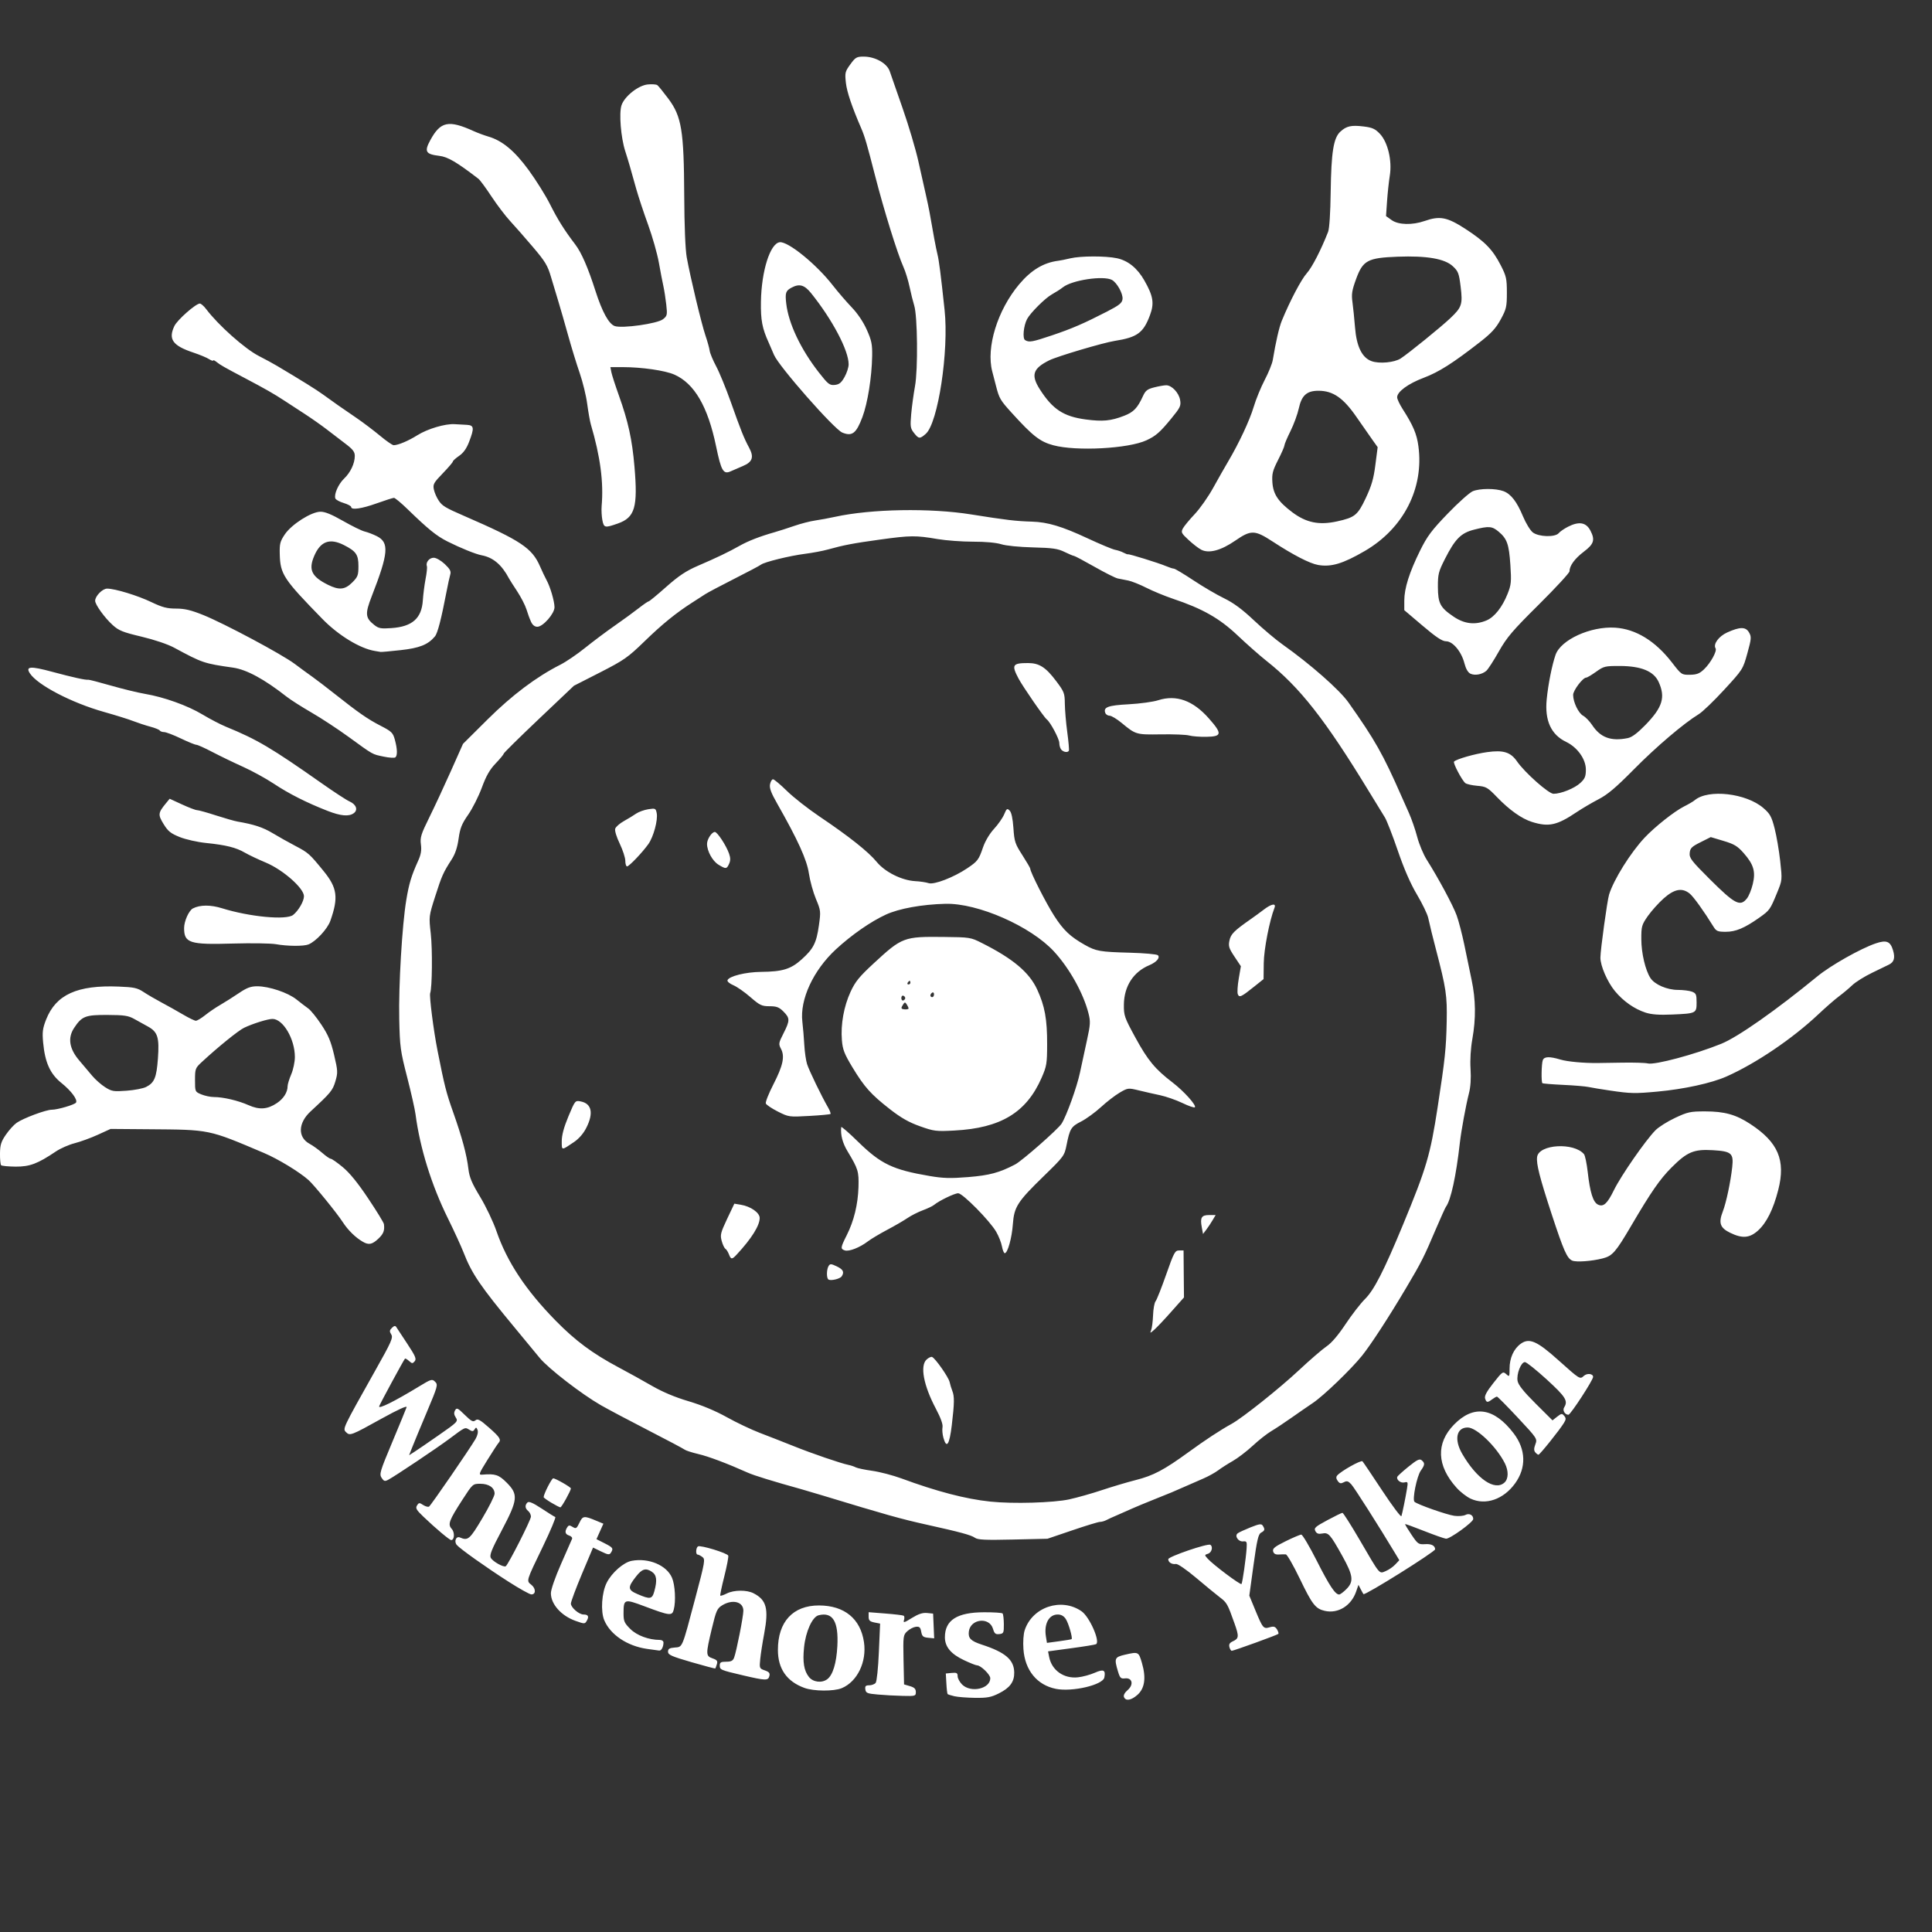 <?xml version="1.0" encoding="UTF-8" standalone="no"?><!DOCTYPE svg PUBLIC "-//W3C//DTD SVG 1.1//EN" "http://www.w3.org/Graphics/SVG/1.1/DTD/svg11.dtd"><svg width="100%" height="100%" viewBox="0 0 51 51" version="1.1" xmlns="http://www.w3.org/2000/svg" xmlns:xlink="http://www.w3.org/1999/xlink" xml:space="preserve" xmlns:serif="http://www.serif.com/" style="fill-rule:evenodd;clip-rule:evenodd;stroke-linejoin:round;stroke-miterlimit:2;"><rect x="0" y="0" width="51" height="51" fill="#333333" stroke="none"/><rect id="_5_logo-adrian" serif:id="5_logo-adrian" x="-0" y="0" width="50" height="50" style="fill:none;"/><path d="M29.67,44.797c-0.018,-0.046 0.019,-0.116 0.097,-0.183c0.166,-0.143 0.124,-0.331 -0.069,-0.309c-0.11,0.013 -0.133,-0.009 -0.184,-0.176c-0.106,-0.351 -0.093,-0.385 0.178,-0.448c0.362,-0.083 0.365,-0.081 0.453,0.22c0.113,0.388 0.074,0.666 -0.117,0.837c-0.166,0.148 -0.314,0.173 -0.358,0.059Zm-4.478,-0.021c-0.087,-0.02 -0.166,-0.046 -0.177,-0.056c-0.01,-0.011 -0.026,-0.137 -0.033,-0.281l-0.015,-0.263l0.156,-0.015c0.131,-0.012 0.156,0.001 0.156,0.086c-0,0.056 0.053,0.154 0.117,0.219c0.23,0.23 0.745,0.115 0.745,-0.165c0,-0.096 -0.252,-0.34 -0.351,-0.34c-0.031,-0 -0.188,-0.063 -0.348,-0.139c-0.341,-0.161 -0.499,-0.352 -0.499,-0.602c0,-0.453 0.321,-0.658 1.033,-0.66c0.251,-0.001 0.471,0.013 0.489,0.031c0.018,0.017 0.033,0.144 0.034,0.281c0.002,0.232 -0.007,0.251 -0.119,0.264c-0.101,0.012 -0.13,-0.013 -0.168,-0.141c-0.096,-0.321 -0.597,-0.262 -0.637,0.075c-0.021,0.176 0.05,0.248 0.342,0.344c0.623,0.203 0.851,0.399 0.856,0.735c0.004,0.247 -0.114,0.407 -0.405,0.552c-0.206,0.103 -0.308,0.122 -0.631,0.118c-0.213,-0.003 -0.458,-0.022 -0.545,-0.043Zm-2.022,-0.045c-0.277,-0.024 -0.314,-0.039 -0.327,-0.135c-0.012,-0.087 0.008,-0.108 0.102,-0.108c0.064,-0 0.141,-0.029 0.17,-0.064c0.03,-0.036 0.067,-0.387 0.085,-0.814l0.033,-0.751l-0.152,-0.03c-0.121,-0.025 -0.151,-0.054 -0.151,-0.151l0,-0.12l0.443,0.035c0.244,0.019 0.461,0.045 0.482,0.058c0.021,0.013 0.024,0.065 0.008,0.116c-0.024,0.078 0.006,0.07 0.208,-0.056c0.17,-0.105 0.283,-0.143 0.399,-0.132l0.162,0.016l0.028,0.653l-0.158,-0.015c-0.133,-0.013 -0.162,-0.038 -0.184,-0.159c-0.021,-0.118 -0.046,-0.141 -0.142,-0.131c-0.064,0.008 -0.166,0.061 -0.227,0.118c-0.107,0.1 -0.11,0.128 -0.098,0.754l0.014,0.649l0.156,0.046c0.117,0.034 0.155,0.073 0.155,0.156c0,0.105 -0.014,0.109 -0.347,0.101c-0.191,-0.004 -0.488,-0.02 -0.659,-0.036Zm-1.937,-0.175c-0.463,-0.169 -0.697,-0.503 -0.698,-0.997c-0.003,-0.747 0.397,-1.181 1.087,-1.179c0.669,0.002 1.095,0.351 1.185,0.971c0.076,0.519 -0.176,1.04 -0.586,1.212c-0.209,0.087 -0.742,0.084 -0.988,-0.007Zm0.606,-0.23c0.146,-0.111 0.241,-0.422 0.265,-0.872c0.035,-0.652 -0.121,-0.909 -0.495,-0.815c-0.166,0.042 -0.342,0.43 -0.384,0.85c-0.04,0.387 -0.002,0.613 0.128,0.778c0.11,0.14 0.342,0.168 0.486,0.059Zm6.032,0.255c-0.497,-0.1 -0.816,-0.491 -0.855,-1.048c-0.014,-0.191 0,-0.398 0.034,-0.501c0.203,-0.614 0.97,-0.868 1.501,-0.498c0.21,0.146 0.497,0.797 0.383,0.868c-0.023,0.014 -0.317,0.062 -0.655,0.107l-0.613,0.083l0.029,0.148c0.069,0.352 0.387,0.577 0.759,0.537c0.125,-0.013 0.326,-0.068 0.446,-0.121c0.231,-0.102 0.291,-0.073 0.252,0.125c-0.038,0.198 -0.848,0.387 -1.281,0.3Zm0.417,-1.312c0.031,-0.032 -0.081,-0.421 -0.154,-0.531c-0.052,-0.08 -0.122,-0.119 -0.213,-0.119c-0.232,-0 -0.365,0.246 -0.312,0.578l0.028,0.171l0.318,-0.043c0.175,-0.023 0.325,-0.049 0.333,-0.056Zm-8.676,0.956c-0.596,-0.14 -0.612,-0.147 -0.612,-0.263c-0,-0.079 0.031,-0.097 0.169,-0.097c0.131,-0 0.178,-0.024 0.21,-0.108c0.062,-0.165 0.244,-1.086 0.244,-1.239c-0,-0.236 -0.285,-0.309 -0.557,-0.143c-0.136,0.083 -0.161,0.139 -0.276,0.619c-0.162,0.68 -0.161,0.72 0.02,0.783c0.118,0.041 0.139,0.069 0.114,0.153c-0.018,0.056 -0.036,0.108 -0.042,0.114c-0.005,0.007 -0.288,-0.069 -0.629,-0.167c-0.527,-0.153 -0.619,-0.194 -0.619,-0.276c-0,-0.075 0.037,-0.099 0.175,-0.11c0.213,-0.018 0.188,0.042 0.544,-1.301c0.258,-0.971 0.268,-1.031 0.187,-1.09c-0.047,-0.035 -0.103,-0.063 -0.125,-0.063c-0.055,-0 -0.047,-0.18 0.01,-0.216c0.065,-0.04 0.773,0.176 0.799,0.244c0.011,0.03 -0.036,0.276 -0.104,0.546c-0.069,0.271 -0.116,0.5 -0.106,0.51c0.01,0.011 0.087,-0.015 0.171,-0.057c0.191,-0.096 0.529,-0.098 0.708,-0.005c0.342,0.176 0.402,0.406 0.28,1.063c-0.045,0.237 -0.092,0.542 -0.105,0.676c-0.024,0.239 -0.02,0.247 0.121,0.296c0.115,0.04 0.14,0.072 0.12,0.151c-0.032,0.122 -0.093,0.121 -0.697,-0.02Zm-2.537,-0.699c-0.519,-0.076 -0.961,-0.373 -1.123,-0.753c-0.101,-0.237 -0.069,-0.734 0.065,-0.996c0.135,-0.265 0.445,-0.535 0.658,-0.575c0.448,-0.084 0.924,0.116 1.065,0.449c0.081,0.19 0.104,0.619 0.045,0.841c-0.044,0.168 -0.102,0.162 -0.778,-0.092c-0.528,-0.198 -0.546,-0.192 -0.547,0.188c-0,0.207 0.02,0.255 0.179,0.413c0.172,0.172 0.488,0.289 0.781,0.289c0.052,-0 0.094,0.03 0.094,0.068c-0,0.115 -0.055,0.22 -0.113,0.213c-0.03,-0.003 -0.177,-0.023 -0.326,-0.045Zm0.197,-1.518c0.081,-0.294 0.063,-0.433 -0.067,-0.519c-0.159,-0.104 -0.256,-0.075 -0.412,0.123c-0.23,0.292 -0.225,0.357 0.037,0.469c0.333,0.143 0.384,0.135 0.442,-0.073Zm15.182,1.471c-0.019,-0.072 0.005,-0.113 0.087,-0.151c0.164,-0.074 0.17,-0.129 0.047,-0.473c-0.185,-0.521 -0.201,-0.549 -0.391,-0.693c-0.101,-0.078 -0.384,-0.309 -0.628,-0.516c-0.253,-0.213 -0.48,-0.369 -0.528,-0.361c-0.105,0.017 -0.202,-0.043 -0.202,-0.126c-0,-0.068 1.041,-0.424 1.111,-0.38c0.077,0.048 0.037,0.204 -0.06,0.235c-0.097,0.031 -0.097,0.034 -0.012,0.129c0.146,0.163 0.873,0.707 0.895,0.671c0.027,-0.043 0.119,-0.692 0.135,-0.945c0.011,-0.172 0.002,-0.19 -0.092,-0.18c-0.128,0.013 -0.234,-0.145 -0.143,-0.214c0.032,-0.025 0.185,-0.095 0.339,-0.157c0.235,-0.093 0.287,-0.1 0.323,-0.043c0.062,0.098 0.054,0.13 -0.045,0.183c-0.073,0.039 -0.108,0.188 -0.2,0.855l-0.111,0.808l0.157,0.381c0.2,0.483 0.216,0.501 0.381,0.454c0.107,-0.031 0.145,-0.019 0.193,0.056c0.032,0.053 0.048,0.106 0.035,0.119c-0.029,0.03 -1.178,0.446 -1.229,0.446c-0.02,0 -0.048,-0.044 -0.062,-0.098Zm-17.262,-0.692c-0.377,-0.135 -0.65,-0.441 -0.65,-0.73c0,-0.095 0.113,-0.421 0.268,-0.772c0.147,-0.334 0.278,-0.632 0.291,-0.663c0.013,-0.031 -0.021,-0.07 -0.076,-0.087c-0.107,-0.034 -0.124,-0.104 -0.052,-0.217c0.038,-0.06 0.062,-0.061 0.143,-0.011c0.089,0.055 0.106,0.044 0.18,-0.111c0.088,-0.186 0.119,-0.189 0.457,-0.047l0.175,0.073l-0.183,0.408l0.213,0.108c0.225,0.115 0.24,0.136 0.168,0.25c-0.039,0.061 -0.074,0.056 -0.258,-0.033l-0.213,-0.103l-0.293,0.695c-0.161,0.383 -0.292,0.736 -0.292,0.784c-0,0.103 0.214,0.288 0.333,0.288c0.119,-0 0.149,0.048 0.095,0.15c-0.057,0.105 -0.061,0.105 -0.306,0.018Zm19.779,-0.264c-0.246,-0.057 -0.331,-0.167 -0.66,-0.85c-0.169,-0.35 -0.334,-0.638 -0.368,-0.641c-0.033,-0.003 -0.117,-0.002 -0.186,0.003c-0.088,0.005 -0.133,-0.02 -0.15,-0.084c-0.019,-0.074 0.043,-0.124 0.33,-0.266c0.195,-0.096 0.381,-0.175 0.413,-0.175c0.033,0 0.216,0.309 0.407,0.686c0.337,0.666 0.49,0.895 0.593,0.895c0.027,0 0.112,-0.063 0.189,-0.14c0.203,-0.202 0.184,-0.358 -0.106,-0.879c-0.321,-0.575 -0.365,-0.624 -0.53,-0.591c-0.098,0.019 -0.145,0.003 -0.181,-0.065c-0.042,-0.079 -0.005,-0.114 0.315,-0.286c0.199,-0.107 0.379,-0.195 0.4,-0.195c0.021,-0 0.223,0.318 0.45,0.707c0.555,0.952 0.515,0.904 0.692,0.831c0.08,-0.033 0.194,-0.111 0.252,-0.174l0.107,-0.113l-0.095,-0.159c-0.445,-0.74 -1.093,-1.759 -1.173,-1.845c-0.081,-0.087 -0.117,-0.097 -0.197,-0.054c-0.078,0.041 -0.11,0.035 -0.16,-0.034c-0.043,-0.058 -0.048,-0.105 -0.016,-0.143c0.096,-0.115 0.631,-0.416 0.669,-0.376c0.021,0.023 0.257,0.372 0.523,0.776c0.267,0.404 0.494,0.706 0.505,0.671c0.026,-0.083 0.11,-0.494 0.148,-0.729c0.028,-0.17 0.022,-0.184 -0.067,-0.161c-0.099,0.026 -0.22,-0.069 -0.19,-0.147c0.009,-0.024 0.142,-0.144 0.296,-0.269c0.225,-0.182 0.292,-0.215 0.347,-0.169c0.09,0.075 0.087,0.12 -0.023,0.275c-0.105,0.15 -0.229,0.765 -0.166,0.822c0.078,0.071 0.852,0.343 1.052,0.37c0.109,0.015 0.241,0.004 0.294,-0.024c0.099,-0.053 0.208,0.005 0.204,0.11c-0.003,0.084 -0.621,0.53 -0.719,0.518c-0.05,-0.006 -0.311,-0.098 -0.579,-0.204c-0.268,-0.106 -0.493,-0.188 -0.499,-0.181c-0.007,0.007 0.068,0.132 0.166,0.277c0.168,0.25 0.187,0.263 0.363,0.252c0.165,-0.011 0.26,0.039 0.263,0.136c0.001,0.064 -1.857,1.227 -1.892,1.183c-0.007,-0.007 -0.039,-0.066 -0.072,-0.129l-0.06,-0.116l-0.062,0.179c-0.129,0.374 -0.479,0.589 -0.827,0.508Zm-21.545,-0.769c-0.585,-0.373 -1.284,-0.87 -1.369,-0.972c-0.078,-0.094 -0.017,-0.239 0.083,-0.197c0.214,0.092 0.259,0.053 0.59,-0.503c0.18,-0.302 0.326,-0.595 0.326,-0.652c0,-0.158 -0.149,-0.262 -0.376,-0.262c-0.2,-0 -0.202,0.002 -0.472,0.419c-0.358,0.555 -0.393,0.651 -0.283,0.773c0.083,0.092 0.072,0.294 -0.015,0.294c-0.044,-0 -0.407,-0.305 -0.731,-0.615c-0.188,-0.179 -0.216,-0.227 -0.171,-0.298c0.048,-0.077 0.063,-0.078 0.162,-0.013c0.06,0.039 0.13,0.058 0.156,0.042c0.049,-0.031 1.067,-1.512 1.226,-1.783c0.053,-0.091 0.074,-0.186 0.054,-0.239c-0.029,-0.074 -0.041,-0.077 -0.078,-0.017c-0.036,0.059 -0.06,0.06 -0.143,0.009c-0.112,-0.07 -0.1,-0.075 -0.524,0.242c-0.328,0.245 -1.437,0.988 -1.616,1.082c-0.087,0.046 -0.113,0.037 -0.172,-0.053c-0.064,-0.099 -0.042,-0.171 0.283,-0.946c0.193,-0.461 0.363,-0.874 0.377,-0.917c0.017,-0.051 -0.219,0.057 -0.658,0.299c-0.809,0.449 -0.84,0.461 -0.942,0.357c-0.09,-0.091 -0.091,-0.088 0.773,-1.626c0.427,-0.757 0.475,-0.867 0.422,-0.952c-0.05,-0.08 -0.047,-0.11 0.018,-0.174c0.054,-0.054 0.088,-0.062 0.112,-0.025c0.019,0.029 0.15,0.228 0.292,0.443c0.216,0.327 0.248,0.402 0.197,0.464c-0.055,0.065 -0.071,0.064 -0.15,-0.008c-0.05,-0.045 -0.098,-0.072 -0.107,-0.061c-0.036,0.04 -0.65,1.173 -0.68,1.255c-0.035,0.091 0.399,-0.123 1.057,-0.524c0.318,-0.193 0.34,-0.199 0.419,-0.121c0.08,0.078 0.068,0.119 -0.219,0.8c-0.166,0.395 -0.34,0.813 -0.385,0.929l-0.083,0.211l0.134,-0.086c0.074,-0.047 0.367,-0.247 0.65,-0.445c0.496,-0.345 0.514,-0.364 0.449,-0.464c-0.049,-0.074 -0.054,-0.128 -0.02,-0.189c0.043,-0.078 0.069,-0.066 0.256,0.118c0.175,0.171 0.221,0.195 0.281,0.145c0.061,-0.051 0.12,-0.019 0.362,0.194c0.288,0.254 0.327,0.317 0.247,0.404c-0.023,0.025 -0.154,0.225 -0.29,0.444c-0.231,0.372 -0.241,0.399 -0.138,0.391c0.344,-0.029 0.435,0.001 0.644,0.21c0.312,0.313 0.298,0.45 -0.128,1.258c-0.272,0.513 -0.329,0.657 -0.29,0.729c0.051,0.096 0.337,0.256 0.394,0.221c0.065,-0.041 0.665,-1.221 0.665,-1.31c0,-0.049 -0.032,-0.116 -0.072,-0.148c-0.085,-0.071 -0.092,-0.153 -0.02,-0.225c0.038,-0.037 0.142,0.007 0.372,0.158c0.175,0.116 0.338,0.217 0.362,0.225c0.023,0.008 -0.121,0.352 -0.32,0.766c-0.456,0.944 -0.447,0.915 -0.31,1.024c0.123,0.099 0.121,0.258 -0.003,0.253c-0.045,-0.002 -0.314,-0.152 -0.598,-0.334Zm12.308,-1.162c-0.098,-0.07 -0.389,-0.149 -1.27,-0.344c-0.689,-0.153 -1.072,-0.261 -2.756,-0.773c-0.211,-0.064 -0.459,-0.137 -0.551,-0.163c-0.745,-0.207 -1.252,-0.363 -1.414,-0.436c-0.55,-0.246 -1.039,-0.43 -1.309,-0.493c-0.166,-0.039 -0.328,-0.091 -0.36,-0.116c-0.031,-0.025 -0.467,-0.256 -0.967,-0.513c-0.501,-0.257 -1.062,-0.555 -1.247,-0.661c-0.512,-0.294 -1.387,-0.971 -1.614,-1.248c-0.112,-0.137 -0.4,-0.485 -0.64,-0.775c-0.93,-1.121 -1.154,-1.452 -1.371,-2.013c-0.062,-0.159 -0.247,-0.563 -0.413,-0.899c-0.432,-0.875 -0.737,-1.856 -0.853,-2.744c-0.017,-0.132 -0.117,-0.574 -0.222,-0.983c-0.178,-0.691 -0.192,-0.797 -0.208,-1.533c-0.019,-0.883 0.076,-2.48 0.186,-3.14c0.073,-0.438 0.134,-0.639 0.314,-1.037c0.074,-0.164 0.093,-0.277 0.072,-0.431c-0.024,-0.184 0.003,-0.27 0.222,-0.713c0.137,-0.277 0.393,-0.827 0.569,-1.222l0.32,-0.719l0.645,-0.641c0.648,-0.644 1.291,-1.128 1.926,-1.449c0.151,-0.077 0.444,-0.276 0.652,-0.444c0.208,-0.167 0.558,-0.43 0.78,-0.584c0.221,-0.154 0.507,-0.362 0.634,-0.462c0.128,-0.1 0.247,-0.182 0.265,-0.182c0.018,-0 0.227,-0.172 0.463,-0.382c0.334,-0.295 0.522,-0.42 0.838,-0.557c0.494,-0.212 0.816,-0.367 1.102,-0.529c0.223,-0.126 0.537,-0.248 0.911,-0.354c0.118,-0.034 0.357,-0.11 0.53,-0.17c0.173,-0.06 0.421,-0.124 0.551,-0.142c0.13,-0.019 0.366,-0.062 0.524,-0.097c0.954,-0.209 2.512,-0.237 3.595,-0.063c0.929,0.148 1.172,0.177 1.606,0.19c0.413,0.013 0.789,0.125 1.454,0.435c0.339,0.158 0.671,0.297 0.739,0.309c0.067,0.012 0.167,0.046 0.223,0.076c0.055,0.029 0.106,0.048 0.113,0.042c0.019,-0.017 0.814,0.23 1.007,0.312c0.087,0.037 0.18,0.067 0.208,0.067c0.028,-0 0.259,0.138 0.514,0.307c0.254,0.169 0.62,0.383 0.812,0.476c0.247,0.12 0.477,0.289 0.786,0.581c0.24,0.226 0.579,0.512 0.753,0.635c0.736,0.521 1.507,1.199 1.743,1.533c0.704,0.997 0.908,1.357 1.403,2.483c0.035,0.079 0.121,0.273 0.192,0.431c0.071,0.159 0.17,0.444 0.22,0.636c0.05,0.191 0.163,0.461 0.25,0.599c0.305,0.481 0.698,1.212 0.792,1.474c0.053,0.145 0.142,0.49 0.2,0.766c0.057,0.277 0.144,0.698 0.194,0.935c0.11,0.522 0.116,1.014 0.02,1.558c-0.045,0.253 -0.063,0.553 -0.048,0.792c0.016,0.251 0.001,0.477 -0.043,0.647c-0.078,0.302 -0.202,0.978 -0.238,1.293c-0.099,0.883 -0.239,1.529 -0.37,1.701c-0.019,0.027 -0.136,0.286 -0.26,0.576c-0.317,0.747 -0.387,0.886 -0.783,1.553c-0.465,0.785 -0.934,1.505 -1.172,1.802c-0.292,0.362 -1.014,1.057 -1.295,1.245c-0.137,0.092 -0.394,0.27 -0.572,0.395c-0.178,0.126 -0.415,0.283 -0.527,0.349c-0.112,0.066 -0.333,0.24 -0.491,0.387c-0.159,0.147 -0.396,0.328 -0.528,0.403c-0.132,0.075 -0.305,0.186 -0.386,0.247c-0.081,0.06 -0.253,0.156 -0.383,0.212c-0.131,0.056 -0.334,0.145 -0.453,0.198c-0.371,0.164 -0.397,0.175 -0.839,0.351c-0.237,0.095 -0.496,0.202 -0.575,0.238c-0.079,0.037 -0.252,0.113 -0.383,0.169c-0.132,0.056 -0.278,0.122 -0.323,0.147c-0.046,0.024 -0.119,0.044 -0.161,0.044c-0.043,0 -0.372,0.1 -0.732,0.223l-0.654,0.222l-0.91,0.021c-0.739,0.017 -0.929,0.008 -1.007,-0.048Zm2.492,-1.013c0.211,-0.046 0.6,-0.156 0.863,-0.244c0.264,-0.088 0.663,-0.207 0.887,-0.264c0.469,-0.118 0.749,-0.266 1.4,-0.739c0.439,-0.32 0.841,-0.584 1.136,-0.746c0.289,-0.16 1.259,-0.932 1.767,-1.407c0.297,-0.278 0.631,-0.566 0.741,-0.64c0.129,-0.087 0.308,-0.297 0.499,-0.585c0.165,-0.248 0.394,-0.544 0.509,-0.658c0.244,-0.241 0.499,-0.739 1.009,-1.97c0.62,-1.499 0.72,-1.839 0.914,-3.104c0.194,-1.262 0.224,-1.551 0.238,-2.253c0.014,-0.687 -0.013,-0.872 -0.286,-1.917c-0.087,-0.331 -0.146,-0.572 -0.203,-0.827c-0.022,-0.098 -0.155,-0.373 -0.296,-0.611c-0.17,-0.285 -0.342,-0.68 -0.507,-1.163c-0.138,-0.403 -0.291,-0.795 -0.339,-0.872c-0.048,-0.077 -0.236,-0.384 -0.418,-0.682c-1.161,-1.906 -1.828,-2.756 -2.713,-3.455c-0.172,-0.136 -0.511,-0.435 -0.755,-0.666c-0.481,-0.456 -0.932,-0.711 -1.714,-0.972c-0.21,-0.071 -0.523,-0.2 -0.695,-0.287c-0.171,-0.087 -0.387,-0.173 -0.479,-0.192c-0.092,-0.018 -0.217,-0.043 -0.278,-0.055c-0.061,-0.012 -0.338,-0.151 -0.615,-0.309c-0.277,-0.157 -0.52,-0.286 -0.539,-0.286c-0.02,0 -0.131,-0.047 -0.248,-0.104c-0.179,-0.088 -0.313,-0.108 -0.836,-0.121c-0.359,-0.009 -0.715,-0.044 -0.839,-0.084c-0.132,-0.041 -0.421,-0.068 -0.743,-0.067c-0.29,-0 -0.71,-0.031 -0.935,-0.069c-0.577,-0.099 -0.719,-0.097 -1.517,0.013c-0.724,0.1 -0.956,0.145 -1.382,0.263c-0.132,0.037 -0.402,0.088 -0.599,0.113c-0.403,0.051 -1.079,0.217 -1.166,0.287c-0.031,0.025 -0.348,0.193 -0.704,0.373c-0.356,0.18 -0.701,0.363 -0.767,0.406c-0.066,0.043 -0.217,0.14 -0.335,0.216c-0.435,0.278 -0.802,0.576 -1.27,1.031c-0.439,0.426 -0.538,0.494 -1.17,0.818l-0.691,0.352l-0.927,0.879c-0.51,0.484 -0.927,0.895 -0.927,0.914c0,0.02 -0.095,0.135 -0.211,0.256c-0.157,0.164 -0.251,0.328 -0.366,0.641c-0.086,0.232 -0.248,0.554 -0.361,0.715c-0.169,0.243 -0.213,0.353 -0.252,0.631c-0.032,0.229 -0.089,0.403 -0.182,0.547c-0.226,0.351 -0.261,0.43 -0.436,0.977c-0.168,0.525 -0.168,0.53 -0.117,0.983c0.047,0.42 0.037,1.429 -0.015,1.57c-0.028,0.075 0.09,1 0.194,1.521c0.184,0.93 0.228,1.103 0.409,1.615c0.236,0.666 0.36,1.124 0.405,1.501c0.028,0.231 0.09,0.377 0.311,0.743c0.151,0.25 0.346,0.658 0.431,0.907c0.281,0.812 0.772,1.555 1.567,2.365c0.516,0.526 0.97,0.863 1.65,1.225c0.255,0.135 0.654,0.356 0.887,0.491c0.279,0.161 0.609,0.3 0.967,0.406c0.348,0.103 0.711,0.255 1.007,0.42c0.254,0.142 0.646,0.328 0.87,0.414c0.224,0.085 0.623,0.242 0.887,0.347c0.494,0.199 1.254,0.459 1.457,0.5c0.064,0.013 0.151,0.042 0.193,0.065c0.043,0.022 0.24,0.064 0.437,0.091c0.197,0.028 0.542,0.118 0.766,0.2c0.935,0.345 1.697,0.544 2.347,0.612c0.599,0.063 1.661,0.032 2.085,-0.059Zm-3.323,-1.628c-0.025,-0.089 -0.035,-0.213 -0.023,-0.276c0.015,-0.075 -0.048,-0.248 -0.177,-0.492c-0.324,-0.612 -0.422,-1.133 -0.242,-1.296c0.051,-0.046 0.115,-0.077 0.142,-0.067c0.082,0.028 0.438,0.536 0.465,0.663c0.014,0.066 0.046,0.17 0.07,0.231c0.059,0.145 0.057,0.318 -0.013,0.908c-0.062,0.519 -0.138,0.632 -0.222,0.329Zm5.483,-2.833c0.022,-0.053 0.046,-0.233 0.052,-0.399c0.006,-0.167 0.036,-0.333 0.067,-0.37c0.031,-0.037 0.156,-0.354 0.279,-0.704c0.205,-0.583 0.233,-0.636 0.341,-0.636l0.118,-0l0.005,0.62l0.006,0.62l-0.322,0.362c-0.176,0.2 -0.381,0.417 -0.454,0.483c-0.115,0.103 -0.128,0.106 -0.092,0.024Zm-8.523,-1.347c-0.049,-0.049 -0.043,-0.269 0.011,-0.353c0.038,-0.061 0.066,-0.06 0.214,0.011c0.17,0.081 0.204,0.149 0.132,0.262c-0.045,0.071 -0.307,0.13 -0.357,0.08Zm-2.622,-0.662c-0.024,-0.063 -0.066,-0.129 -0.093,-0.145c-0.027,-0.017 -0.071,-0.11 -0.097,-0.206c-0.044,-0.158 -0.029,-0.216 0.142,-0.58l0.192,-0.404l0.169,0.028c0.26,0.042 0.5,0.21 0.5,0.35c0,0.2 -0.215,0.543 -0.603,0.961c-0.129,0.14 -0.155,0.139 -0.21,-0.004Zm7.208,-0.208c-0.018,-0.099 -0.086,-0.272 -0.152,-0.385c-0.168,-0.291 -0.885,-1.017 -1.003,-1.017c-0.097,-0 -0.503,0.196 -0.638,0.308c-0.04,0.032 -0.174,0.097 -0.298,0.142c-0.124,0.046 -0.308,0.139 -0.407,0.207c-0.1,0.068 -0.341,0.208 -0.535,0.31c-0.194,0.103 -0.422,0.239 -0.506,0.303c-0.212,0.162 -0.496,0.274 -0.607,0.239c-0.121,-0.039 -0.117,-0.072 0.048,-0.4c0.191,-0.378 0.297,-0.814 0.311,-1.275c0.011,-0.412 -0.008,-0.474 -0.286,-0.937c-0.135,-0.223 -0.192,-0.439 -0.17,-0.643c0.003,-0.025 0.205,0.15 0.448,0.389c0.6,0.586 0.913,0.736 1.889,0.902c0.354,0.06 0.548,0.066 1.014,0.028c0.562,-0.045 0.827,-0.117 1.241,-0.334c0.183,-0.096 1.13,-0.928 1.225,-1.076c0.13,-0.203 0.407,-0.972 0.486,-1.35c0.045,-0.211 0.127,-0.595 0.184,-0.852c0.092,-0.42 0.096,-0.494 0.039,-0.716c-0.135,-0.528 -0.502,-1.184 -0.907,-1.625c-0.615,-0.669 -2.012,-1.283 -2.87,-1.261c-0.621,0.016 -1.222,0.125 -1.57,0.285c-0.4,0.184 -0.906,0.536 -1.32,0.918c-0.595,0.551 -0.953,1.321 -0.885,1.907c0.019,0.159 0.042,0.438 0.052,0.62c0.01,0.182 0.043,0.408 0.073,0.503c0.056,0.173 0.385,0.853 0.552,1.14c0.049,0.084 0.078,0.163 0.066,0.175c-0.013,0.012 -0.265,0.036 -0.561,0.052c-0.532,0.03 -0.541,0.029 -0.829,-0.116c-0.16,-0.081 -0.303,-0.177 -0.317,-0.213c-0.014,-0.037 0.076,-0.263 0.199,-0.503c0.255,-0.498 0.307,-0.739 0.201,-0.94c-0.067,-0.128 -0.063,-0.154 0.067,-0.409c0.172,-0.339 0.172,-0.401 -0.002,-0.575c-0.115,-0.115 -0.18,-0.14 -0.368,-0.14c-0.204,0 -0.255,-0.024 -0.505,-0.241c-0.152,-0.133 -0.355,-0.274 -0.45,-0.314c-0.095,-0.04 -0.165,-0.098 -0.154,-0.13c0.034,-0.107 0.479,-0.218 0.889,-0.222c0.564,-0.005 0.784,-0.073 1.067,-0.328c0.313,-0.281 0.391,-0.434 0.457,-0.898c0.052,-0.371 0.05,-0.393 -0.079,-0.701c-0.073,-0.175 -0.156,-0.477 -0.185,-0.671c-0.053,-0.361 -0.292,-0.886 -0.834,-1.839c-0.165,-0.289 -0.212,-0.416 -0.192,-0.515c0.014,-0.073 0.05,-0.132 0.079,-0.132c0.029,-0 0.194,0.138 0.366,0.307c0.172,0.169 0.561,0.474 0.864,0.678c0.769,0.517 1.29,0.93 1.507,1.196c0.22,0.268 0.661,0.488 1.017,0.508c0.128,0.006 0.287,0.031 0.355,0.053c0.143,0.047 0.664,-0.154 1.018,-0.393c0.275,-0.185 0.304,-0.223 0.416,-0.551c0.057,-0.166 0.174,-0.362 0.291,-0.489c0.108,-0.117 0.229,-0.29 0.268,-0.384c0.064,-0.154 0.08,-0.164 0.144,-0.099c0.048,0.047 0.082,0.208 0.1,0.462c0.024,0.357 0.044,0.417 0.235,0.713c0.114,0.178 0.208,0.339 0.209,0.358c0,0.09 0.415,0.906 0.63,1.242c0.245,0.382 0.423,0.551 0.808,0.769c0.299,0.169 0.404,0.187 1.191,0.208c0.381,0.01 0.714,0.04 0.741,0.067c0.065,0.065 -0.038,0.184 -0.227,0.263c-0.42,0.176 -0.664,0.553 -0.671,1.035c-0.003,0.296 0.012,0.34 0.305,0.878c0.326,0.597 0.518,0.83 0.98,1.183c0.3,0.23 0.638,0.606 0.588,0.655c-0.016,0.017 -0.165,-0.034 -0.33,-0.114c-0.165,-0.079 -0.43,-0.171 -0.588,-0.205c-0.158,-0.033 -0.413,-0.091 -0.567,-0.129c-0.274,-0.066 -0.284,-0.065 -0.499,0.061c-0.12,0.07 -0.344,0.243 -0.496,0.383c-0.153,0.14 -0.388,0.311 -0.522,0.379c-0.264,0.134 -0.298,0.188 -0.385,0.624c-0.056,0.28 -0.072,0.302 -0.599,0.815c-0.697,0.678 -0.785,0.814 -0.818,1.273c-0.026,0.363 -0.138,0.764 -0.214,0.764c-0.023,-0 -0.056,-0.081 -0.074,-0.18Zm5.275,-0.505c-0.048,-0.255 -0.007,-0.322 0.194,-0.322l0.172,0l-0.08,0.135c-0.043,0.074 -0.118,0.187 -0.166,0.25l-0.087,0.115l-0.033,-0.178Zm-16.895,-2.272c-0,-0.159 0.055,-0.363 0.176,-0.655c0.176,-0.42 0.178,-0.423 0.325,-0.394c0.29,0.057 0.344,0.309 0.147,0.697c-0.074,0.148 -0.195,0.287 -0.323,0.374c-0.34,0.23 -0.324,0.231 -0.325,-0.022Zm9.455,-0.394c-0.292,-0.104 -0.498,-0.221 -0.792,-0.45c-0.504,-0.394 -0.674,-0.584 -0.99,-1.106c-0.215,-0.357 -0.258,-0.468 -0.278,-0.718c-0.034,-0.415 0.052,-0.89 0.228,-1.273c0.125,-0.271 0.229,-0.399 0.614,-0.755c0.746,-0.689 0.792,-0.707 1.843,-0.695c0.69,0.007 0.715,0.011 1.006,0.158c0.825,0.414 1.256,0.776 1.465,1.231c0.201,0.436 0.264,0.783 0.262,1.447c-0.001,0.506 -0.013,0.578 -0.147,0.884c-0.401,0.916 -1.079,1.326 -2.3,1.39c-0.484,0.026 -0.54,0.019 -0.911,-0.113Zm-0.3,-3.111c-0.001,-0.018 -0.022,-0.065 -0.048,-0.105c-0.042,-0.064 -0.053,-0.064 -0.095,0c-0.067,0.103 -0.06,0.123 0.048,0.131c0.052,0.004 0.095,-0.008 0.095,-0.026Zm-0.088,-0.273c-0,-0.025 -0.023,-0.053 -0.052,-0.062c-0.028,-0.01 -0.051,0.018 -0.051,0.062c-0,0.044 0.023,0.073 0.051,0.063c0.029,-0.009 0.052,-0.038 0.052,-0.063Zm0.76,-0.098c-0,-0.041 -0.022,-0.062 -0.048,-0.045c-0.027,0.016 -0.048,0.049 -0.048,0.074c-0,0.025 0.021,0.045 0.048,0.045c0.026,0 0.048,-0.033 0.048,-0.074Zm-0.624,-0.309c0,-0.026 -0.009,-0.048 -0.021,-0.048c-0.011,0 -0.034,0.022 -0.05,0.048c-0.017,0.026 -0.007,0.048 0.021,0.048c0.028,-0 0.05,-0.022 0.05,-0.048Zm8.643,0.305c-0.018,-0.045 -0.006,-0.23 0.025,-0.41l0.056,-0.328l-0.169,-0.254c-0.147,-0.221 -0.164,-0.277 -0.132,-0.427c0.037,-0.17 0.12,-0.253 0.564,-0.564c0.095,-0.066 0.25,-0.179 0.344,-0.251c0.2,-0.153 0.33,-0.175 0.281,-0.048c-0.134,0.347 -0.279,1.093 -0.284,1.463l-0.005,0.421l-0.24,0.192c-0.347,0.279 -0.402,0.305 -0.44,0.206Zm-13.71,-3.419c-0.156,-0.096 -0.301,-0.359 -0.301,-0.548c0,-0.124 0.127,-0.317 0.207,-0.315c0.067,0.003 0.3,0.358 0.375,0.573c0.039,0.111 0.039,0.184 0,0.268c-0.063,0.14 -0.084,0.142 -0.281,0.022Zm-2.458,-0.1c0,-0.081 -0.066,-0.285 -0.147,-0.454c-0.086,-0.178 -0.136,-0.343 -0.12,-0.395c0.016,-0.05 0.12,-0.141 0.232,-0.203c0.112,-0.062 0.257,-0.151 0.323,-0.197c0.066,-0.045 0.209,-0.097 0.317,-0.114c0.188,-0.029 0.199,-0.024 0.224,0.104c0.035,0.182 -0.085,0.625 -0.221,0.816c-0.157,0.221 -0.509,0.589 -0.562,0.589c-0.025,0 -0.046,-0.066 -0.046,-0.146Zm11.513,-2.931c-0.031,-0.031 -0.057,-0.113 -0.057,-0.182c-0,-0.107 -0.237,-0.552 -0.332,-0.623c-0.071,-0.053 -0.627,-0.858 -0.743,-1.075c-0.192,-0.363 -0.163,-0.411 0.252,-0.411c0.294,0.001 0.466,0.111 0.742,0.478c0.209,0.278 0.225,0.319 0.227,0.593c0.002,0.163 0.03,0.5 0.064,0.751c0.034,0.25 0.053,0.471 0.043,0.491c-0.029,0.054 -0.131,0.043 -0.196,-0.022Zm3.371,-0.379c-0.078,-0.022 -0.412,-0.035 -0.743,-0.03c-0.656,0.01 -0.665,0.008 -1.034,-0.297c-0.129,-0.107 -0.274,-0.195 -0.322,-0.195c-0.047,0 -0.099,-0.032 -0.114,-0.072c-0.059,-0.153 0.068,-0.201 0.618,-0.23c0.297,-0.016 0.647,-0.064 0.779,-0.107c0.476,-0.152 0.917,0.006 1.335,0.479c0.36,0.407 0.35,0.48 -0.066,0.487c-0.171,0.003 -0.374,-0.013 -0.453,-0.035Zm-16.837,20.253c-0.112,-0.067 -0.203,-0.133 -0.203,-0.147c-0,-0.08 0.212,-0.497 0.253,-0.497c0.059,-0 0.466,0.233 0.466,0.267c-0,0.058 -0.245,0.5 -0.277,0.499c-0.019,0 -0.127,-0.055 -0.239,-0.122Zm24.265,-0.108c-0.105,-0.049 -0.272,-0.178 -0.369,-0.287c-0.524,-0.581 -0.548,-1.174 -0.068,-1.667c0.517,-0.53 1.055,-0.451 1.576,0.232c0.324,0.425 0.337,0.905 0.036,1.321c-0.307,0.424 -0.781,0.586 -1.175,0.401Zm0.895,-0.424c0.108,-0.098 0.112,-0.307 0.01,-0.51c-0.222,-0.44 -0.746,-0.944 -0.981,-0.944c-0.297,-0 -0.363,0.316 -0.144,0.695c0.385,0.664 0.861,0.989 1.115,0.759Zm0.813,-0.799c-0.038,-0.046 -0.037,-0.103 0.003,-0.211c0.055,-0.145 0.049,-0.155 -0.463,-0.703c-0.286,-0.306 -0.534,-0.556 -0.551,-0.556c-0.017,0 -0.074,0.032 -0.125,0.07c-0.124,0.094 -0.153,0.091 -0.188,-0.02c-0.021,-0.067 0.04,-0.182 0.219,-0.409c0.237,-0.302 0.252,-0.312 0.338,-0.235c0.086,0.079 0.089,0.074 0.089,-0.146c0,-0.281 0.111,-0.524 0.298,-0.657c0.223,-0.159 0.428,-0.069 0.985,0.431c0.579,0.518 0.573,0.514 0.679,0.418c0.085,-0.077 0.243,-0.059 0.243,0.028c0,0.084 -0.596,0.999 -0.651,0.999c-0.094,0 -0.162,-0.116 -0.114,-0.193c0.109,-0.172 0.044,-0.277 -0.457,-0.736c-0.277,-0.253 -0.537,-0.461 -0.578,-0.461c-0.104,0 -0.227,0.319 -0.193,0.5c0.02,0.105 0.161,0.282 0.475,0.594l0.446,0.444l0.123,-0.097c0.111,-0.087 0.13,-0.09 0.186,-0.022c0.051,0.061 0.05,0.094 -0.007,0.187c-0.113,0.185 -0.637,0.839 -0.672,0.839c-0.017,-0 -0.056,-0.029 -0.085,-0.064Zm0.976,-5.06c-0.137,-0.06 -0.224,-0.256 -0.543,-1.227c-0.314,-0.958 -0.41,-1.332 -0.384,-1.51c0.047,-0.336 0.974,-0.39 1.238,-0.072c0.028,0.034 0.072,0.242 0.097,0.462c0.062,0.553 0.144,0.81 0.275,0.87c0.143,0.066 0.244,-0.028 0.419,-0.386c0.186,-0.379 0.826,-1.303 1.094,-1.577c0.083,-0.085 0.316,-0.232 0.518,-0.327c0.334,-0.157 0.403,-0.172 0.791,-0.172c0.515,0 0.817,0.084 1.196,0.333c0.736,0.482 0.937,0.957 0.738,1.738c-0.132,0.517 -0.308,0.869 -0.535,1.075c-0.221,0.199 -0.414,0.215 -0.734,0.059c-0.268,-0.13 -0.313,-0.26 -0.195,-0.563c0.09,-0.232 0.206,-0.782 0.249,-1.176c0.039,-0.362 -0.021,-0.413 -0.516,-0.442c-0.499,-0.029 -0.675,0.045 -1.088,0.459c-0.305,0.305 -0.539,0.643 -1.066,1.541c-0.406,0.691 -0.492,0.79 -0.746,0.856c-0.288,0.075 -0.702,0.105 -0.808,0.059Zm-31.926,-0.498c-0.192,-0.11 -0.391,-0.306 -0.528,-0.517c-0.157,-0.243 -0.761,-0.985 -0.905,-1.112c-0.246,-0.218 -0.805,-0.557 -1.175,-0.714c-1.481,-0.628 -1.41,-0.614 -3.043,-0.627l-1.007,-0.008l-0.335,0.153c-0.185,0.085 -0.461,0.185 -0.613,0.224c-0.153,0.039 -0.376,0.137 -0.496,0.218c-0.481,0.324 -0.688,0.402 -1.062,0.4c-0.192,-0.002 -0.364,-0.018 -0.383,-0.037c-0.018,-0.019 -0.032,-0.158 -0.03,-0.31c0.003,-0.228 0.03,-0.315 0.156,-0.497c0.083,-0.121 0.21,-0.261 0.283,-0.312c0.176,-0.123 0.774,-0.346 0.927,-0.346c0.155,0 0.606,-0.133 0.641,-0.189c0.047,-0.076 -0.127,-0.31 -0.385,-0.517c-0.298,-0.239 -0.434,-0.54 -0.483,-1.066c-0.026,-0.28 -0.013,-0.375 0.079,-0.61c0.26,-0.658 0.822,-0.913 1.914,-0.869c0.408,0.016 0.494,0.035 0.659,0.144c0.104,0.069 0.317,0.193 0.473,0.276c0.157,0.083 0.411,0.226 0.566,0.317c0.154,0.091 0.307,0.165 0.34,0.165c0.034,0 0.144,-0.066 0.247,-0.148c0.102,-0.082 0.283,-0.205 0.402,-0.273c0.119,-0.069 0.337,-0.207 0.485,-0.307c0.213,-0.144 0.315,-0.182 0.486,-0.182c0.312,-0 0.812,0.168 1.036,0.348c0.106,0.085 0.246,0.192 0.311,0.238c0.065,0.045 0.22,0.237 0.346,0.427c0.181,0.272 0.251,0.438 0.336,0.797c0.1,0.426 0.102,0.469 0.034,0.7c-0.072,0.241 -0.123,0.303 -0.653,0.792c-0.334,0.308 -0.345,0.686 -0.025,0.858c0.084,0.045 0.232,0.152 0.33,0.237c0.098,0.086 0.199,0.156 0.226,0.156c0.027,0 0.169,0.099 0.315,0.22c0.18,0.148 0.4,0.417 0.673,0.827c0.224,0.334 0.411,0.639 0.416,0.679c0.022,0.172 -0.012,0.257 -0.151,0.388c-0.161,0.15 -0.251,0.168 -0.407,0.077Zm-2.267,-3.66c0.176,-0.118 0.282,-0.286 0.282,-0.446c0,-0.05 0.044,-0.191 0.096,-0.314c0.053,-0.123 0.096,-0.328 0.096,-0.457c0,-0.474 -0.311,-1.004 -0.591,-1.005c-0.123,0 -0.515,0.122 -0.748,0.233c-0.152,0.073 -0.684,0.503 -1.117,0.904c-0.172,0.159 -0.18,0.179 -0.18,0.476c-0,0.308 0.001,0.31 0.166,0.379c0.092,0.038 0.241,0.07 0.333,0.07c0.245,-0 0.641,0.093 0.915,0.215c0.286,0.127 0.499,0.112 0.748,-0.055Zm-3.451,-0.427c0.218,-0.112 0.273,-0.246 0.31,-0.75c0.04,-0.555 -0.005,-0.7 -0.258,-0.841c-0.097,-0.054 -0.261,-0.145 -0.365,-0.202c-0.159,-0.089 -0.266,-0.105 -0.706,-0.107c-0.587,-0.003 -0.678,0.033 -0.883,0.342c-0.174,0.263 -0.129,0.549 0.134,0.858c0.105,0.123 0.258,0.305 0.342,0.405c0.083,0.099 0.237,0.236 0.342,0.302c0.177,0.112 0.222,0.119 0.569,0.093c0.207,-0.015 0.439,-0.06 0.515,-0.1Zm38.651,0.097c-0.238,-0.035 -0.496,-0.077 -0.576,-0.095c-0.079,-0.017 -0.381,-0.043 -0.671,-0.056c-0.29,-0.014 -0.536,-0.034 -0.548,-0.045c-0.033,-0.031 -0.024,-0.516 0.011,-0.607c0.037,-0.098 0.176,-0.103 0.466,-0.016c0.183,0.055 0.619,0.095 0.982,0.091c0.053,-0.001 0.346,-0.006 0.65,-0.01c0.305,-0.005 0.609,0.004 0.675,0.021c0.183,0.046 1.241,-0.237 1.934,-0.517c0.438,-0.176 1.449,-0.886 2.544,-1.784c0.35,-0.287 1.138,-0.732 1.538,-0.868c0.283,-0.096 0.385,-0.055 0.456,0.181c0.06,0.201 0.029,0.312 -0.107,0.379c-0.038,0.018 -0.236,0.114 -0.439,0.213c-0.204,0.098 -0.441,0.246 -0.528,0.329c-0.086,0.082 -0.243,0.214 -0.348,0.292c-0.106,0.078 -0.354,0.294 -0.551,0.48c-0.685,0.645 -1.652,1.299 -2.428,1.642c-0.394,0.174 -1.119,0.332 -1.814,0.396c-0.596,0.055 -0.71,0.053 -1.246,-0.026Zm0.931,-2.058c-0.299,-0.097 -0.587,-0.299 -0.811,-0.569c-0.199,-0.241 -0.385,-0.669 -0.383,-0.884c0.001,-0.207 0.18,-1.505 0.229,-1.664c0.122,-0.395 0.568,-1.108 0.939,-1.503c0.274,-0.29 0.782,-0.692 1.037,-0.821c0.118,-0.059 0.247,-0.134 0.286,-0.168c0.357,-0.298 1.357,-0.184 1.81,0.207c0.177,0.153 0.216,0.224 0.297,0.536c0.051,0.198 0.117,0.586 0.148,0.863c0.055,0.502 0.055,0.504 -0.082,0.838c-0.184,0.448 -0.195,0.463 -0.471,0.659c-0.39,0.275 -0.621,0.372 -0.884,0.372c-0.21,-0 -0.25,-0.016 -0.322,-0.132c-0.256,-0.415 -0.534,-0.802 -0.634,-0.88c-0.198,-0.157 -0.402,-0.118 -0.681,0.129c-0.135,0.12 -0.324,0.331 -0.42,0.467c-0.161,0.232 -0.173,0.272 -0.172,0.608c0,0.37 0.107,0.824 0.241,1.029c0.112,0.172 0.44,0.313 0.727,0.313c0.135,-0 0.301,0.021 0.368,0.046c0.109,0.042 0.123,0.074 0.123,0.283c0,0.289 -0.009,0.293 -0.647,0.321c-0.341,0.015 -0.542,0 -0.698,-0.05Zm2.675,-3.016c0.05,-0.063 0.119,-0.233 0.153,-0.377c0.08,-0.331 0.024,-0.518 -0.242,-0.821c-0.161,-0.182 -0.248,-0.235 -0.53,-0.319l-0.337,-0.101l-0.271,0.136c-0.232,0.116 -0.273,0.156 -0.285,0.283c-0.013,0.133 0.044,0.207 0.527,0.689c0.669,0.666 0.806,0.737 0.985,0.51Zm-38.835,1.209c-0.132,-0.023 -0.641,-0.031 -1.13,-0.017c-1.145,0.034 -1.291,-0.013 -1.291,-0.408c0,-0.183 0.127,-0.466 0.234,-0.52c0.187,-0.096 0.467,-0.097 0.768,-0.003c0.73,0.227 1.697,0.318 1.876,0.176c0.141,-0.112 0.286,-0.362 0.286,-0.494c-0,-0.211 -0.553,-0.698 -1.007,-0.888c-0.197,-0.082 -0.446,-0.2 -0.551,-0.261c-0.235,-0.137 -0.5,-0.203 -1.03,-0.257c-0.226,-0.023 -0.535,-0.093 -0.692,-0.156c-0.238,-0.096 -0.309,-0.153 -0.426,-0.344c-0.152,-0.248 -0.147,-0.293 0.067,-0.553l0.094,-0.114l0.326,0.15c0.18,0.083 0.358,0.151 0.397,0.151c0.038,-0 0.263,0.062 0.499,0.139c0.236,0.076 0.494,0.15 0.573,0.163c0.43,0.074 0.667,0.152 0.919,0.303c0.153,0.093 0.425,0.245 0.604,0.339c0.344,0.181 0.372,0.206 0.747,0.666c0.36,0.442 0.394,0.697 0.176,1.313c-0.077,0.215 -0.38,0.542 -0.578,0.622c-0.127,0.051 -0.557,0.048 -0.861,-0.007Zm33.157,-3.228c-0.271,-0.086 -0.59,-0.312 -0.917,-0.65c-0.252,-0.261 -0.289,-0.283 -0.525,-0.303c-0.14,-0.012 -0.282,-0.044 -0.316,-0.072c-0.09,-0.075 -0.331,-0.533 -0.297,-0.567c0.068,-0.068 0.546,-0.204 0.874,-0.25c0.43,-0.06 0.62,-0 0.791,0.248c0.204,0.294 0.833,0.852 0.961,0.852c0.198,0 0.558,-0.145 0.709,-0.287c0.12,-0.111 0.145,-0.172 0.145,-0.351c-0,-0.276 -0.222,-0.588 -0.521,-0.732c-0.398,-0.191 -0.568,-0.564 -0.513,-1.122c0.039,-0.398 0.139,-0.901 0.233,-1.174c0.138,-0.4 0.926,-0.76 1.573,-0.719c0.547,0.035 1.062,0.351 1.502,0.921c0.247,0.32 0.253,0.325 0.474,0.322c0.179,-0.003 0.253,-0.031 0.371,-0.144c0.174,-0.165 0.348,-0.482 0.305,-0.553c-0.069,-0.11 0.083,-0.318 0.305,-0.419c0.338,-0.153 0.491,-0.154 0.578,-0.001c0.067,0.116 0.063,0.163 -0.044,0.551c-0.117,0.422 -0.122,0.429 -0.613,0.963c-0.272,0.296 -0.574,0.586 -0.671,0.644c-0.393,0.24 -1.122,0.859 -1.709,1.454c-0.475,0.481 -0.697,0.669 -0.935,0.791c-0.171,0.089 -0.43,0.241 -0.575,0.338c-0.523,0.352 -0.74,0.4 -1.185,0.26Zm2.53,-2.212c0.11,-0.021 0.254,-0.129 0.467,-0.347c0.452,-0.465 0.534,-0.729 0.35,-1.134c-0.129,-0.284 -0.458,-0.42 -1.021,-0.423c-0.393,-0.001 -0.428,0.007 -0.631,0.153c-0.118,0.084 -0.235,0.154 -0.261,0.154c-0.089,-0 -0.345,0.338 -0.345,0.456c0,0.192 0.141,0.484 0.265,0.551c0.063,0.034 0.171,0.146 0.239,0.248c0.218,0.329 0.496,0.431 0.937,0.342Zm-34.321,1.921c-0.552,-0.216 -1.022,-0.453 -1.414,-0.714c-0.211,-0.14 -0.579,-0.342 -0.817,-0.449c-0.238,-0.107 -0.6,-0.282 -0.803,-0.388c-0.204,-0.107 -0.397,-0.194 -0.431,-0.194c-0.033,0 -0.218,-0.075 -0.411,-0.168c-0.192,-0.092 -0.39,-0.167 -0.439,-0.167c-0.049,-0 -0.101,-0.019 -0.115,-0.042c-0.014,-0.023 -0.128,-0.069 -0.254,-0.102c-0.126,-0.034 -0.326,-0.1 -0.445,-0.146c-0.118,-0.047 -0.463,-0.154 -0.767,-0.24c-0.858,-0.241 -1.762,-0.712 -1.963,-1.022c-0.119,-0.184 0.017,-0.194 0.583,-0.041c0.551,0.148 0.898,0.225 0.959,0.211c0.019,-0.004 0.288,0.066 0.599,0.155c0.311,0.089 0.714,0.187 0.896,0.218c0.501,0.084 1.129,0.309 1.522,0.546c0.194,0.117 0.471,0.261 0.616,0.321c0.822,0.336 1.2,0.559 2.531,1.495c0.324,0.228 0.653,0.443 0.731,0.477c0.179,0.079 0.232,0.224 0.114,0.311c-0.129,0.094 -0.343,0.075 -0.692,-0.061Zm1.483,-1.432c-0.312,-0.066 -0.262,-0.037 -0.929,-0.522c-0.288,-0.209 -0.73,-0.499 -0.982,-0.644c-0.252,-0.146 -0.545,-0.332 -0.651,-0.415c-0.591,-0.464 -1.058,-0.717 -1.414,-0.768c-0.771,-0.11 -0.807,-0.122 -1.557,-0.527c-0.171,-0.092 -0.521,-0.21 -0.861,-0.291c-0.49,-0.116 -0.6,-0.16 -0.759,-0.304c-0.213,-0.192 -0.465,-0.541 -0.465,-0.643c-0,-0.124 0.193,-0.321 0.316,-0.321c0.208,0 0.809,0.183 1.172,0.358c0.287,0.137 0.41,0.169 0.649,0.169c0.227,0 0.393,0.04 0.717,0.17c0.557,0.225 2.076,1.036 2.414,1.29c0.147,0.111 0.357,0.264 0.466,0.341c0.109,0.077 0.375,0.281 0.591,0.452c0.631,0.499 0.868,0.664 1.21,0.84c0.293,0.151 0.326,0.184 0.377,0.37c0.066,0.244 0.071,0.413 0.014,0.464c-0.023,0.02 -0.162,0.012 -0.308,-0.019Zm28.685,-2.19c-0.064,-0.031 -0.121,-0.13 -0.158,-0.275c-0.079,-0.308 -0.306,-0.58 -0.484,-0.58c-0.101,0 -0.26,-0.105 -0.62,-0.411l-0.483,-0.41l-0,-0.254c-0,-0.323 0.133,-0.744 0.417,-1.319c0.189,-0.382 0.303,-0.534 0.73,-0.977c0.278,-0.289 0.576,-0.554 0.66,-0.59c0.186,-0.078 0.604,-0.079 0.811,-0.002c0.198,0.075 0.353,0.275 0.517,0.669c0.075,0.179 0.19,0.367 0.256,0.419c0.154,0.121 0.591,0.134 0.686,0.02c0.034,-0.042 0.144,-0.117 0.243,-0.168c0.294,-0.15 0.48,-0.117 0.594,0.103c0.126,0.244 0.092,0.353 -0.174,0.554c-0.24,0.182 -0.379,0.372 -0.379,0.519c0,0.041 -0.364,0.435 -0.809,0.877c-0.698,0.692 -0.843,0.863 -1.057,1.24c-0.136,0.241 -0.284,0.47 -0.329,0.509c-0.113,0.098 -0.302,0.132 -0.421,0.076Zm0.424,-1.405c0.209,-0.087 0.417,-0.349 0.557,-0.701c0.096,-0.242 0.104,-0.318 0.074,-0.767c-0.037,-0.547 -0.087,-0.688 -0.31,-0.876c-0.173,-0.145 -0.256,-0.152 -0.647,-0.053c-0.346,0.087 -0.501,0.243 -0.771,0.775c-0.168,0.332 -0.186,0.4 -0.185,0.734c0.002,0.439 0.06,0.548 0.418,0.79c0.284,0.191 0.566,0.223 0.864,0.098Zm-29.346,0.805c-0.389,-0.064 -0.957,-0.41 -1.375,-0.837c-1.039,-1.064 -1.119,-1.186 -1.133,-1.719c-0.007,-0.274 0.009,-0.336 0.135,-0.523c0.179,-0.263 0.691,-0.59 0.935,-0.596c0.12,-0.003 0.292,0.067 0.599,0.242c0.238,0.136 0.496,0.263 0.575,0.281c0.08,0.019 0.222,0.074 0.318,0.122c0.333,0.167 0.309,0.45 -0.133,1.584c-0.181,0.465 -0.172,0.572 0.063,0.758c0.118,0.094 0.177,0.105 0.456,0.085c0.55,-0.038 0.798,-0.257 0.829,-0.732c0.01,-0.157 0.043,-0.411 0.072,-0.565c0.03,-0.153 0.046,-0.304 0.035,-0.335c-0.037,-0.101 0.062,-0.225 0.18,-0.225c0.065,0 0.191,0.072 0.292,0.167c0.139,0.132 0.17,0.19 0.145,0.276c-0.018,0.06 -0.062,0.259 -0.097,0.444c-0.143,0.745 -0.237,1.107 -0.31,1.192c-0.183,0.217 -0.408,0.306 -0.907,0.36c-0.27,0.03 -0.506,0.051 -0.525,0.047c-0.019,-0.003 -0.088,-0.015 -0.154,-0.026Zm-0.594,-1.808c0.146,-0.146 0.163,-0.19 0.163,-0.431c-0,-0.303 -0.061,-0.391 -0.38,-0.554c-0.38,-0.194 -0.626,-0.102 -0.792,0.296c-0.15,0.358 -0.061,0.539 0.372,0.753c0.291,0.144 0.444,0.129 0.637,-0.064Zm4.719,1.038c-0.034,-0.073 -0.088,-0.219 -0.12,-0.326c-0.033,-0.107 -0.144,-0.323 -0.247,-0.48c-0.103,-0.156 -0.198,-0.306 -0.212,-0.333c-0.192,-0.365 -0.42,-0.559 -0.724,-0.616c-0.157,-0.029 -0.561,-0.193 -0.903,-0.365c-0.292,-0.148 -0.501,-0.317 -1.053,-0.852c-0.169,-0.165 -0.331,-0.299 -0.359,-0.299c-0.029,-0 -0.232,0.065 -0.453,0.144c-0.401,0.144 -0.677,0.183 -0.677,0.097c-0,-0.025 -0.089,-0.072 -0.197,-0.105c-0.108,-0.032 -0.207,-0.086 -0.22,-0.12c-0.041,-0.107 0.079,-0.38 0.23,-0.524c0.169,-0.16 0.283,-0.402 0.283,-0.599c-0,-0.109 -0.052,-0.175 -0.252,-0.326c-0.138,-0.105 -0.361,-0.275 -0.494,-0.378c-0.134,-0.103 -0.392,-0.285 -0.575,-0.404c-0.183,-0.118 -0.428,-0.278 -0.545,-0.355c-0.271,-0.178 -0.5,-0.308 -1.034,-0.59c-0.551,-0.29 -0.652,-0.348 -0.755,-0.431c-0.046,-0.037 -0.084,-0.052 -0.084,-0.035c0,0.018 -0.048,0.002 -0.108,-0.036c-0.059,-0.039 -0.246,-0.116 -0.415,-0.173c-0.546,-0.182 -0.667,-0.351 -0.501,-0.7c0.077,-0.163 0.565,-0.593 0.673,-0.594c0.031,0 0.107,0.067 0.168,0.148c0.318,0.422 1.018,1.045 1.387,1.235c0.169,0.086 0.385,0.204 0.482,0.262c0.645,0.383 1.048,0.634 1.214,0.756c0.266,0.194 0.522,0.374 0.887,0.621c0.171,0.117 0.447,0.326 0.614,0.464c0.166,0.139 0.33,0.253 0.364,0.253c0.118,-0 0.389,-0.114 0.627,-0.264c0.271,-0.169 0.732,-0.306 0.983,-0.291c0.092,0.005 0.238,0.013 0.324,0.018c0.189,0.011 0.198,0.082 0.057,0.449c-0.067,0.176 -0.15,0.292 -0.264,0.37c-0.091,0.062 -0.165,0.13 -0.165,0.15c0,0.02 -0.12,0.16 -0.266,0.311c-0.239,0.247 -0.263,0.29 -0.235,0.425c0.017,0.082 0.074,0.215 0.128,0.294c0.093,0.141 0.175,0.19 0.685,0.411c1.481,0.644 1.779,0.842 1.988,1.322c0.055,0.128 0.133,0.29 0.172,0.362c0.099,0.179 0.211,0.561 0.212,0.72c0,0.169 -0.304,0.516 -0.453,0.516c-0.07,-0 -0.128,-0.046 -0.167,-0.132Zm20.775,-1.5c-0.219,-0.038 -0.655,-0.263 -1.197,-0.617c-0.475,-0.31 -0.572,-0.312 -0.992,-0.022c-0.375,0.258 -0.693,0.342 -0.894,0.237c-0.071,-0.036 -0.222,-0.153 -0.336,-0.259c-0.19,-0.176 -0.202,-0.201 -0.148,-0.304c0.033,-0.061 0.173,-0.23 0.31,-0.375c0.138,-0.145 0.358,-0.458 0.489,-0.695c0.131,-0.237 0.308,-0.549 0.393,-0.692c0.29,-0.49 0.569,-1.087 0.676,-1.444c0.058,-0.196 0.189,-0.516 0.29,-0.71c0.102,-0.194 0.198,-0.432 0.214,-0.527c0.081,-0.487 0.169,-0.869 0.239,-1.039c0.216,-0.526 0.513,-1.09 0.659,-1.253c0.141,-0.158 0.373,-0.609 0.563,-1.093c0.034,-0.087 0.061,-0.502 0.068,-1.055c0.015,-1.051 0.074,-1.422 0.254,-1.589c0.162,-0.15 0.29,-0.178 0.622,-0.137c0.224,0.028 0.3,0.063 0.423,0.193c0.21,0.222 0.325,0.707 0.262,1.102c-0.026,0.158 -0.058,0.464 -0.073,0.679l-0.027,0.391l0.149,0.106c0.177,0.127 0.546,0.136 0.87,0.023c0.402,-0.14 0.593,-0.103 1.07,0.205c0.521,0.338 0.725,0.547 0.938,0.962c0.147,0.287 0.163,0.355 0.163,0.725c-0,0.372 -0.014,0.434 -0.162,0.706c-0.127,0.233 -0.246,0.363 -0.549,0.599c-0.715,0.557 -1.082,0.79 -1.481,0.941c-0.418,0.157 -0.711,0.374 -0.704,0.52c0.002,0.047 0.066,0.183 0.142,0.302c0.28,0.436 0.376,0.662 0.419,0.987c0.149,1.11 -0.393,2.169 -1.415,2.764c-0.579,0.337 -0.89,0.43 -1.235,0.369Zm0.503,-1.15c0.471,-0.104 0.543,-0.163 0.756,-0.613c0.154,-0.328 0.209,-0.514 0.255,-0.881l0.06,-0.465l-0.13,-0.182c-0.072,-0.1 -0.264,-0.376 -0.428,-0.613c-0.346,-0.503 -0.618,-0.692 -0.998,-0.694c-0.314,-0.002 -0.451,0.12 -0.526,0.467c-0.033,0.151 -0.131,0.42 -0.219,0.597c-0.088,0.177 -0.16,0.347 -0.16,0.378c0,0.03 -0.075,0.204 -0.168,0.385c-0.144,0.284 -0.165,0.366 -0.15,0.592c0.022,0.312 0.152,0.507 0.525,0.788c0.368,0.276 0.707,0.346 1.183,0.241Zm1.678,-4.3c0.203,-0.132 1.066,-0.831 1.31,-1.063c0.306,-0.29 0.331,-0.365 0.273,-0.836c-0.043,-0.351 -0.064,-0.405 -0.207,-0.537c-0.213,-0.198 -0.686,-0.28 -1.456,-0.251c-0.792,0.03 -0.916,0.097 -1.096,0.589c-0.111,0.304 -0.126,0.402 -0.096,0.613c0.019,0.138 0.049,0.434 0.067,0.658c0.039,0.509 0.185,0.808 0.439,0.898c0.204,0.073 0.6,0.036 0.766,-0.071Zm-21.073,4.266c-0.019,-0.099 -0.028,-0.266 -0.019,-0.372c0.055,-0.629 -0.035,-1.306 -0.286,-2.157c-0.023,-0.079 -0.066,-0.321 -0.095,-0.537c-0.028,-0.217 -0.118,-0.583 -0.198,-0.815c-0.081,-0.232 -0.218,-0.68 -0.306,-0.996c-0.088,-0.317 -0.203,-0.716 -0.255,-0.887c-0.053,-0.171 -0.142,-0.467 -0.198,-0.658c-0.087,-0.298 -0.153,-0.408 -0.479,-0.79c-0.208,-0.245 -0.479,-0.553 -0.601,-0.685c-0.122,-0.132 -0.343,-0.423 -0.491,-0.647c-0.147,-0.224 -0.302,-0.434 -0.344,-0.466c-0.575,-0.442 -0.81,-0.579 -1.031,-0.605c-0.363,-0.043 -0.403,-0.113 -0.239,-0.414c0.27,-0.496 0.481,-0.54 1.146,-0.239c0.106,0.048 0.279,0.112 0.385,0.143c0.369,0.107 0.694,0.377 1.066,0.886c0.193,0.264 0.446,0.668 0.561,0.897c0.206,0.41 0.377,0.683 0.67,1.068c0.163,0.214 0.336,0.612 0.531,1.222c0.178,0.555 0.353,0.875 0.51,0.93c0.195,0.068 1.124,-0.063 1.273,-0.18c0.112,-0.088 0.117,-0.113 0.087,-0.386c-0.018,-0.16 -0.052,-0.378 -0.075,-0.483c-0.024,-0.106 -0.078,-0.386 -0.12,-0.623c-0.042,-0.238 -0.171,-0.691 -0.286,-1.007c-0.115,-0.316 -0.254,-0.737 -0.31,-0.935c-0.167,-0.599 -0.205,-0.732 -0.293,-1.006c-0.115,-0.359 -0.166,-0.998 -0.098,-1.207c0.079,-0.237 0.443,-0.526 0.693,-0.551c0.11,-0.011 0.223,-0.003 0.253,0.018c0.029,0.021 0.161,0.184 0.293,0.361c0.348,0.467 0.409,0.84 0.417,2.553c0.004,0.801 0.029,1.422 0.066,1.63c0.094,0.522 0.386,1.742 0.493,2.061c0.054,0.158 0.105,0.341 0.113,0.407c0.009,0.066 0.085,0.249 0.17,0.408c0.085,0.158 0.257,0.578 0.384,0.934c0.267,0.755 0.351,0.965 0.485,1.213c0.136,0.251 0.093,0.381 -0.161,0.487c-0.113,0.047 -0.255,0.109 -0.316,0.137c-0.201,0.094 -0.257,-0 -0.395,-0.666c-0.217,-1.043 -0.572,-1.651 -1.1,-1.884c-0.243,-0.108 -0.862,-0.197 -1.358,-0.197l-0.33,-0l0.025,0.131c0.014,0.073 0.103,0.348 0.197,0.611c0.25,0.7 0.352,1.166 0.414,1.89c0.091,1.067 0.012,1.337 -0.439,1.496c-0.345,0.121 -0.368,0.116 -0.409,-0.09Zm11.905,-1.975c-0.353,-0.095 -0.543,-0.243 -1.107,-0.865c-0.293,-0.323 -0.323,-0.374 -0.405,-0.695c-0.027,-0.106 -0.072,-0.281 -0.101,-0.389c-0.166,-0.634 0.138,-1.617 0.709,-2.298c0.319,-0.379 0.645,-0.575 1.037,-0.624c0.053,-0.006 0.193,-0.035 0.311,-0.063c0.278,-0.066 0.936,-0.067 1.236,-0.003c0.293,0.063 0.538,0.262 0.722,0.586c0.236,0.414 0.266,0.603 0.148,0.918c-0.174,0.467 -0.335,0.584 -0.931,0.678c-0.305,0.048 -1.515,0.407 -1.726,0.512c-0.435,0.216 -0.491,0.389 -0.248,0.769c0.337,0.526 0.625,0.715 1.212,0.793c0.446,0.059 0.66,0.039 1.011,-0.097c0.252,-0.098 0.352,-0.202 0.499,-0.523c0.066,-0.144 0.116,-0.182 0.298,-0.228c0.12,-0.03 0.261,-0.055 0.314,-0.055c0.147,-0 0.333,0.196 0.367,0.387c0.027,0.156 0.006,0.2 -0.235,0.494c-0.295,0.36 -0.408,0.459 -0.654,0.572c-0.476,0.221 -1.853,0.294 -2.457,0.131Zm-0.038,-2.901c0.529,-0.178 0.843,-0.314 1.461,-0.632c0.318,-0.164 0.39,-0.222 0.403,-0.325c0.017,-0.14 -0.146,-0.435 -0.28,-0.507c-0.225,-0.12 -1.052,0.004 -1.293,0.194c-0.066,0.052 -0.196,0.135 -0.289,0.186c-0.174,0.094 -0.571,0.489 -0.658,0.654c-0.092,0.176 -0.124,0.509 -0.053,0.554c0.105,0.066 0.186,0.052 0.709,-0.124Zm-3.641,2.575c-0.094,-0.119 -0.102,-0.168 -0.074,-0.491c0.017,-0.198 0.063,-0.532 0.101,-0.743c0.081,-0.445 0.067,-1.859 -0.022,-2.133c-0.029,-0.092 -0.084,-0.311 -0.121,-0.486c-0.037,-0.175 -0.11,-0.412 -0.162,-0.527c-0.159,-0.352 -0.517,-1.505 -0.75,-2.414c-0.212,-0.827 -0.272,-1.035 -0.364,-1.246c-0.248,-0.574 -0.378,-0.96 -0.405,-1.199c-0.03,-0.269 -0.022,-0.3 0.117,-0.491c0.134,-0.185 0.167,-0.204 0.353,-0.204c0.301,0 0.613,0.175 0.686,0.384c0.032,0.092 0.186,0.534 0.342,0.983c0.157,0.448 0.342,1.073 0.413,1.389c0.071,0.317 0.16,0.716 0.199,0.887c0.039,0.172 0.082,0.376 0.096,0.456c0.093,0.543 0.174,0.975 0.211,1.122c0.04,0.156 0.089,0.539 0.188,1.468c0.116,1.083 -0.173,2.985 -0.497,3.269c-0.157,0.138 -0.185,0.136 -0.311,-0.024Zm-1.892,-0.009c-0.217,-0.09 -1.673,-1.745 -1.802,-2.049c-0.054,-0.127 -0.117,-0.274 -0.141,-0.326c-0.172,-0.377 -0.213,-0.594 -0.205,-1.079c0.013,-0.813 0.244,-1.543 0.497,-1.571c0.221,-0.024 0.965,0.58 1.397,1.135c0.136,0.174 0.36,0.435 0.499,0.58c0.158,0.164 0.309,0.388 0.401,0.595c0.127,0.284 0.147,0.384 0.142,0.695c-0.01,0.561 -0.119,1.24 -0.257,1.61c-0.163,0.433 -0.271,0.516 -0.531,0.41Zm0.058,-1.465c0.06,-0.105 0.109,-0.257 0.109,-0.336c0.002,-0.365 -0.429,-1.181 -0.992,-1.881c-0.173,-0.215 -0.307,-0.254 -0.508,-0.148c-0.161,0.084 -0.18,0.139 -0.147,0.424c0.06,0.526 0.384,1.208 0.86,1.817c0.244,0.312 0.285,0.344 0.42,0.331c0.118,-0.012 0.173,-0.056 0.258,-0.207Z" style="fill:#fff;fill-rule:nonzero;"/></svg>